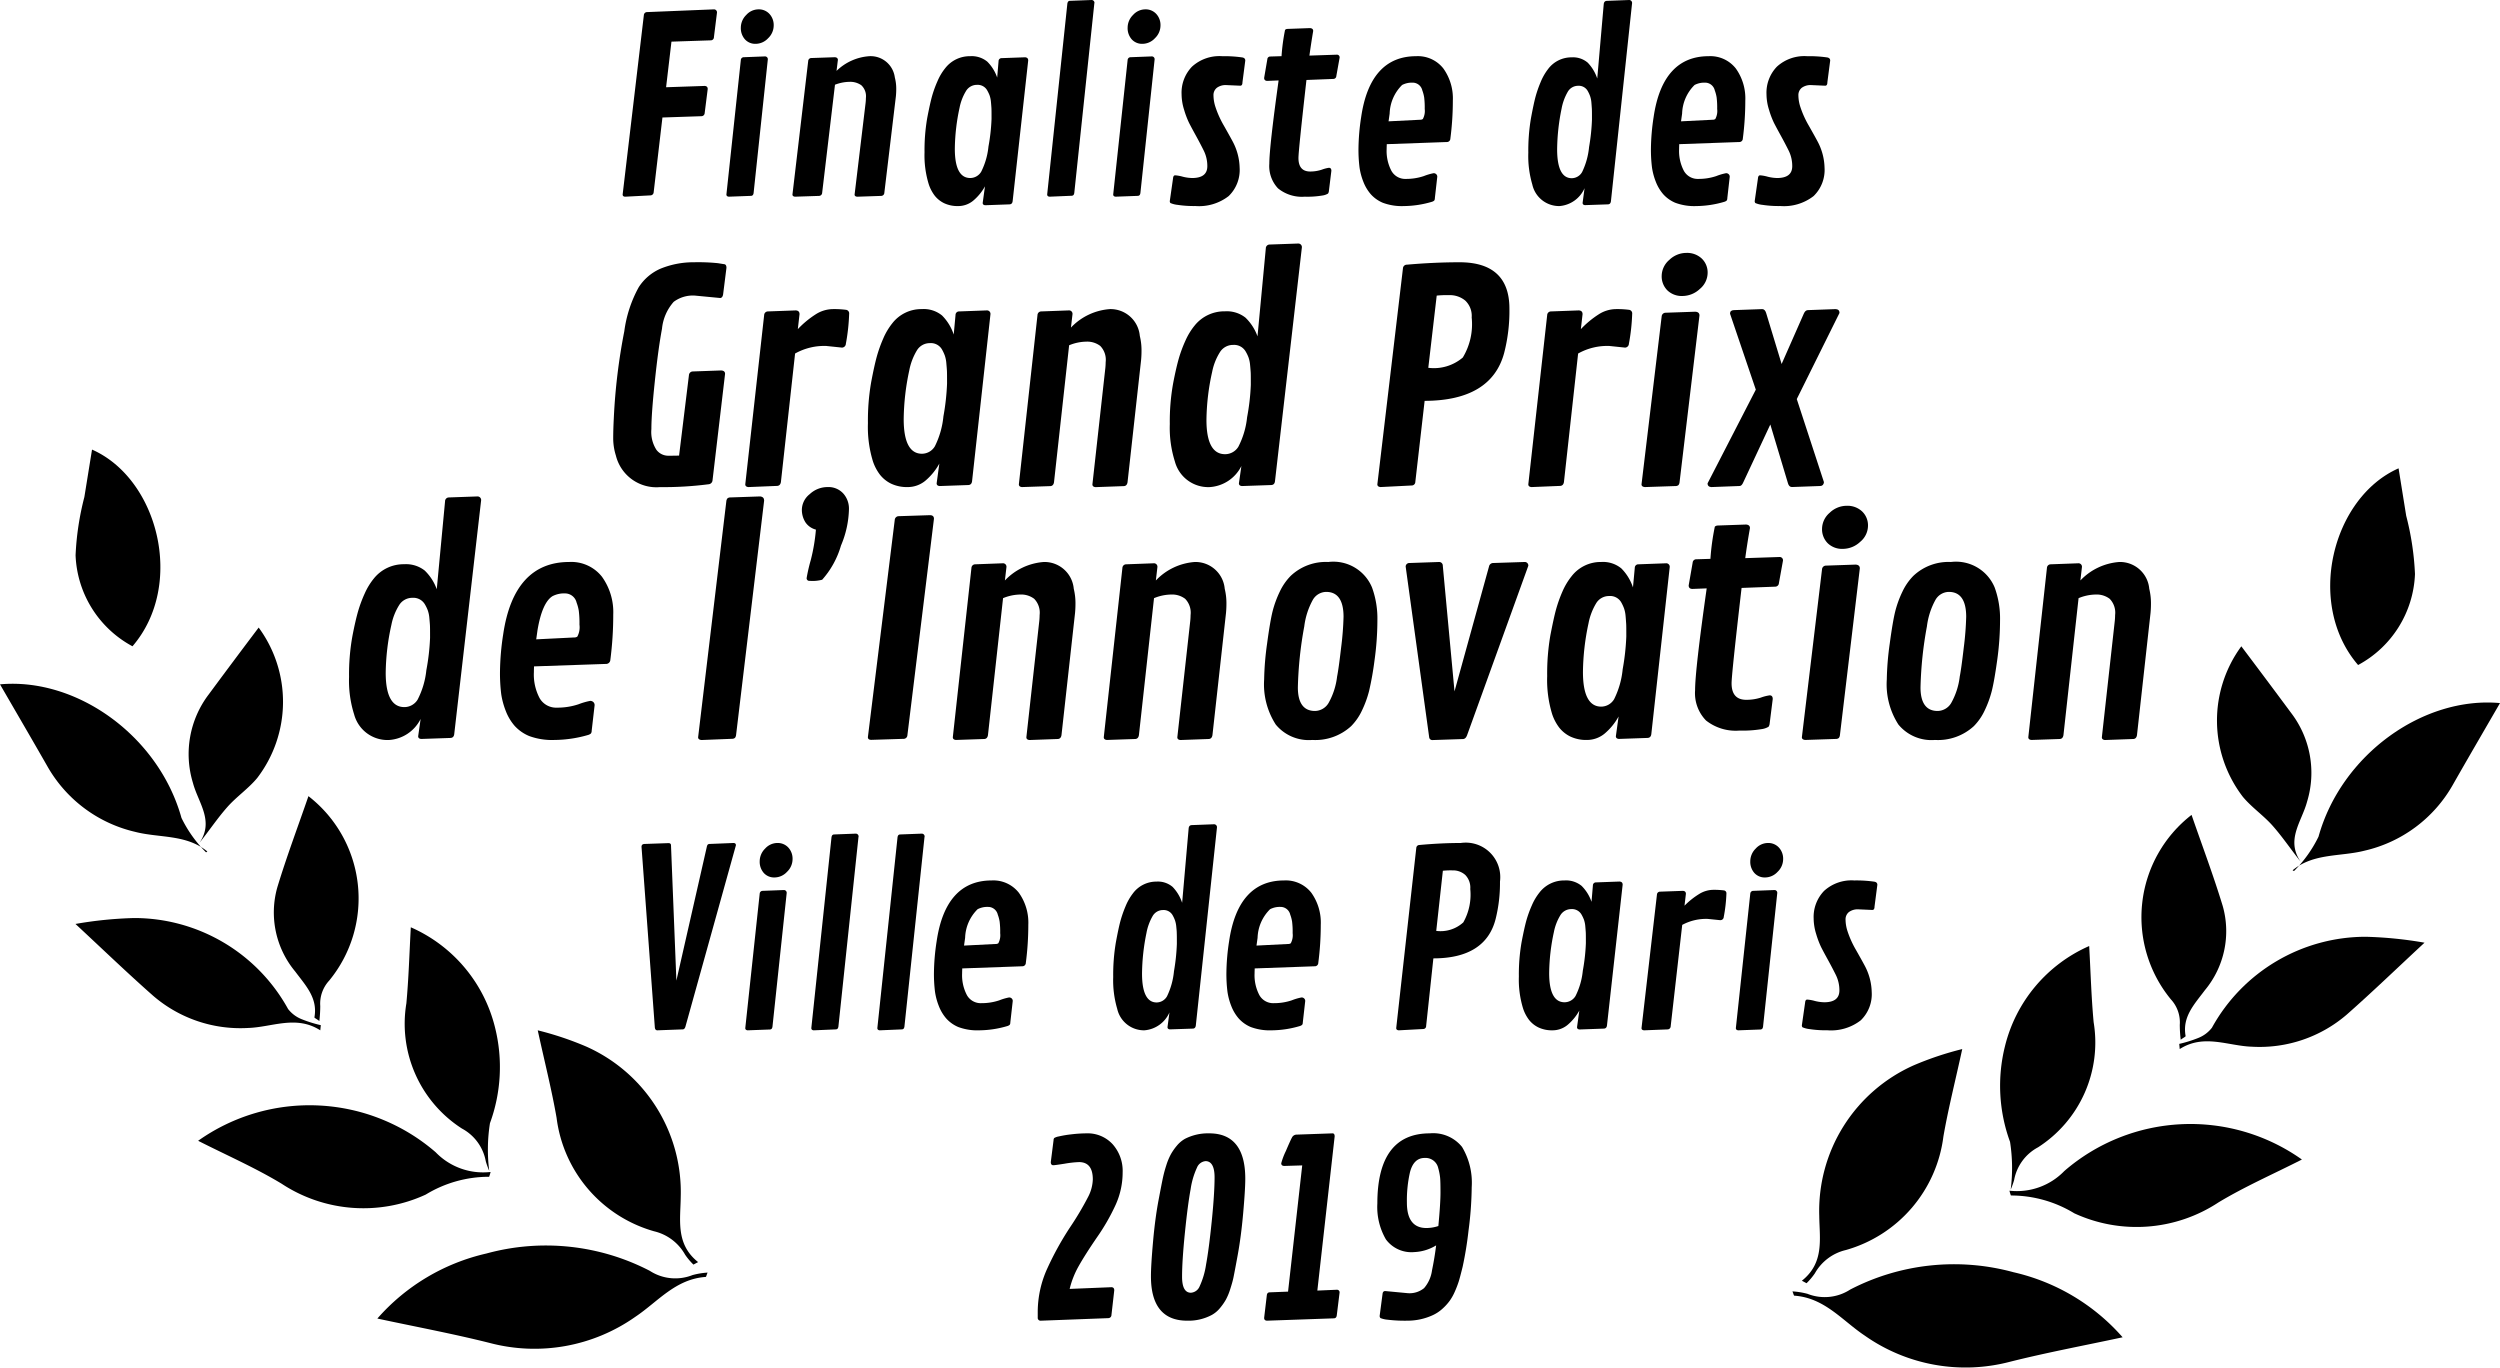 <svg id="Group_139" data-name="Group 139" xmlns="http://www.w3.org/2000/svg" width="117" height="64" viewBox="0 0 117 64">
  <path id="Fill_1" data-name="Fill 1" d="M15.453,1.259c-.051.125-.064.2-.083.2-1.426.1-2.243,1.165-3.3,1.869A8.19,8.19,0,0,1,5.274,4.553C3.533,4.115,1.763,3.786,0,3.407A9.64,9.64,0,0,1,5.1.364a10.557,10.557,0,0,1,7.649.809,2.19,2.19,0,0,0,2,.2,3.5,3.5,0,0,1,.706-.117" transform="translate(17.66 58.301)"/>
  <path id="Fill_3" data-name="Fill 3" d="M0,1.663A9.015,9.015,0,0,1,11.118,2.2a3.085,3.085,0,0,0,2.569.922,1.729,1.729,0,0,1-.068.225,5.694,5.694,0,0,0-2.966.833A6.96,6.96,0,0,1,3.905,3.67C2.655,2.916,1.309,2.328,0,1.663" transform="translate(9.272 51.726)"/>
  <path id="Fill_5" data-name="Fill 5" d="M0,0A14.817,14.817,0,0,1,2.272.761,7.455,7.455,0,0,1,6.692,7.8c-.012,1.085-.247,2.2.813,3.047l-.218.117a3.011,3.011,0,0,1-.391-.465A2.254,2.254,0,0,0,5.449,9.406,6.344,6.344,0,0,1,.882,4.094C.654,2.783.325,1.49,0,0" transform="translate(25.166 48.219)"/>
  <path id="Fill_7" data-name="Fill 7" d="M11.457,5.26c-1.134-.724-2.252-.145-3.381-.11A6.249,6.249,0,0,1,3.632,3.64C2.442,2.591,1.3,1.49,0,.282A18.526,18.526,0,0,1,2.75.005a8.225,8.225,0,0,1,7.2,4.257,1.509,1.509,0,0,0,.661.487,5.919,5.919,0,0,0,.871.27Z" transform="translate(3.532 42.959)"/>
  <path id="Fill_9" data-name="Fill 9" d="M0,.027C3.59-.3,7.421,2.434,8.493,6.278A5.953,5.953,0,0,0,9.643,7.89c.1-.067.065-.037.06-.041-.983-.809-2.239-.627-3.366-.915a6.383,6.383,0,0,1-4.12-3.072C1.489,2.587.747,1.319,0,.027" transform="translate(0 32)"/>
  <path id="Fill_11" data-name="Fill 11" d="M3.911,11.4a3.582,3.582,0,0,1-.162-.453A2.18,2.18,0,0,0,2.633,9.419a5.828,5.828,0,0,1-2.6-5.857C.141,2.4.174,1.222.241,0A6.924,6.924,0,0,1,4.185,4.7a7.635,7.635,0,0,1-.24,4.469A7.915,7.915,0,0,0,3.911,11.4" transform="translate(18.985 43.397)"/>
  <path id="Fill_13" data-name="Fill 13" d="M2.668,9.205A5.057,5.057,0,0,1,.005,4.947,13.113,13.113,0,0,1,.416,2.221C.537,1.477.656.734.775,0c3.1,1.366,4.365,6.334,1.893,9.205" transform="translate(3.532 21.041)"/>
  <path id="Fill_15" data-name="Fill 15" d="M1.631,0A6.056,6.056,0,0,1,2.6,8.634a1.586,1.586,0,0,0-.416,1.189,5.968,5.968,0,0,1-.043.7c-.131-.1-.235-.144-.23-.173.164-.9-.406-1.482-.9-2.144A4.319,4.319,0,0,1,.176,4.262C.61,2.83,1.14,1.426,1.631,0" transform="translate(12.804 37.26)"/>
  <path id="Fill_17" data-name="Fill 17" d="M3.276,0a5.868,5.868,0,0,1-.07,7.042c-.408.492-.965.871-1.391,1.351C1.357,8.91.972,9.485.5,10.082c.71-1.03-.054-1.88-.3-2.811a4.616,4.616,0,0,1,.744-4.15Q2.1,1.557,3.276,0" transform="translate(8.83 29.37)"/>
  <path id="Fill_19" data-name="Fill 19" d="M0,1.259c.051.125.064.2.083.2,1.426.1,2.243,1.165,3.3,1.869a8.19,8.19,0,0,0,6.795,1.225c1.741-.437,3.511-.767,5.274-1.146a9.64,9.64,0,0,0-5.1-3.043,10.557,10.557,0,0,0-7.649.809,2.19,2.19,0,0,1-2,.2A3.5,3.5,0,0,0,0,1.259" transform="translate(83.887 59.178)"/>
  <path id="Fill_21" data-name="Fill 21" d="M13.687,1.663A9.015,9.015,0,0,0,2.569,2.2,3.085,3.085,0,0,1,0,3.121a1.73,1.73,0,0,0,.068.225,5.694,5.694,0,0,1,2.966.833A6.96,6.96,0,0,0,9.782,3.67c1.25-.754,2.6-1.341,3.905-2.007" transform="translate(94.042 52.603)"/>
  <path id="Fill_23" data-name="Fill 23" d="M7.506,0A14.817,14.817,0,0,0,5.234.761,7.455,7.455,0,0,0,.813,7.8C.826,8.88,1.06,10,0,10.842l.218.117a3.011,3.011,0,0,0,.391-.465A2.254,2.254,0,0,1,2.056,9.406,6.344,6.344,0,0,0,6.623,4.094c.228-1.31.558-2.6.882-4.094" transform="translate(84.328 49.096)"/>
  <path id="Fill_25" data-name="Fill 25" d="M.022,5.26c1.134-.724,2.252-.145,3.381-.11A6.249,6.249,0,0,0,7.847,3.64c1.19-1.049,2.33-2.15,3.632-3.358A18.526,18.526,0,0,0,8.729.005a8.225,8.225,0,0,0-7.2,4.257,1.509,1.509,0,0,1-.661.487A5.919,5.919,0,0,1,0,5.018Z" transform="translate(101.989 43.836)"/>
  <path id="Fill_27" data-name="Fill 27" d="M9.713.027C6.123-.3,2.292,2.434,1.22,6.278A5.953,5.953,0,0,1,.07,7.89C-.03,7.824,0,7.854.01,7.849c.983-.809,2.239-.627,3.366-.915A6.383,6.383,0,0,0,7.5,3.862C8.225,2.587,8.966,1.319,9.713.027" transform="translate(107.287 32.877)"/>
  <path id="Fill_29" data-name="Fill 29" d="M.5,11.4a3.582,3.582,0,0,0,.162-.453A2.18,2.18,0,0,1,1.782,9.419a5.828,5.828,0,0,0,2.6-5.857C4.274,2.4,4.242,1.222,4.174,0A6.924,6.924,0,0,0,.23,4.7,7.635,7.635,0,0,0,.47,9.165,7.915,7.915,0,0,1,.5,11.4" transform="translate(93.6 44.274)"/>
  <path id="Fill_31" data-name="Fill 31" d="M1.306,9.205A5.057,5.057,0,0,0,3.968,4.947a13.113,13.113,0,0,0-.411-2.727C3.437,1.477,3.318.734,3.2,0,.1,1.366-1.166,6.334,1.306,9.205" transform="translate(109.053 21.918)"/>
  <path id="Fill_33" data-name="Fill 33" d="M2.342,0a6.057,6.057,0,0,0-.967,8.634,1.586,1.586,0,0,1,.416,1.189,5.968,5.968,0,0,0,.043.7c.131-.1.235-.144.23-.173-.164-.9.406-1.482.9-2.144A4.319,4.319,0,0,0,3.8,4.262C3.364,2.83,2.834,1.426,2.342,0" transform="translate(100.223 38.137)"/>
  <path id="Fill_35" data-name="Fill 35" d="M1.139,0a5.868,5.868,0,0,0,.07,7.042c.408.492.965.871,1.391,1.351.458.517.843,1.091,1.316,1.689-.71-1.03.054-1.88.3-2.811a4.616,4.616,0,0,0-.744-4.15Q2.313,1.557,1.139,0" transform="translate(103.755 30.247)"/>
  <path id="Fill_37" data-name="Fill 37" d="M.623,8.627,0,.179Q0,.05.145.045L1.262.006q.118,0,.118.107l.252,6.327L3.056.179a.24.24,0,0,1,.04-.1A.128.128,0,0,1,3.185.045L4.3,0q.118,0,.118.107L2.057,8.588q-.038.135-.129.135L.741,8.767c-.072,0-.111-.05-.118-.14" transform="translate(30.023 39.452)"/>
  <path id="Fill_39" data-name="Fill 39" d="M.113,8.767h0C.038,8.76,0,8.725,0,8.664L.675,2.371A.138.138,0,0,1,.8,2.24l1-.038a.129.129,0,0,1,.138.141l-.664,6.24a.23.23,0,0,1-.036.108.133.133,0,0,1-.1.038ZM1.37,1.613A.647.647,0,0,1,.864,1.4.786.786,0,0,1,.675.858.835.835,0,0,1,.928.263.775.775,0,0,1,1.5,0a.671.671,0,0,1,.513.212.767.767,0,0,1,.2.544.826.826,0,0,1-.261.595A.8.8,0,0,1,1.37,1.613Z" transform="translate(34.879 39.452)"/>
  <path id="Fill_41" data-name="Fill 41" d="M2.208.147,1.269,9.015a.231.231,0,0,1-.036.109.131.131,0,0,1-.1.038L.112,9.205Q0,9.195,0,9.1L.943.185A.228.228,0,0,1,.979.076a.13.13,0,0,1,.1-.038l1-.038a.133.133,0,0,1,.133.147" transform="translate(37.97 39.014)"/>
  <path id="Fill_43" data-name="Fill 43" d="M2.208.147,1.269,9.015a.229.229,0,0,1-.036.109.131.131,0,0,1-.1.038L.112,9.205Q0,9.195,0,9.1L.943.185A.229.229,0,0,1,.979.076a.13.13,0,0,1,.1-.038l1-.038a.133.133,0,0,1,.133.147" transform="translate(41.06 39.014)"/>
  <path id="Fill_45" data-name="Fill 45" d="M2.126,7.014a2.539,2.539,0,0,1-.986-.154,1.582,1.582,0,0,1-.564-.4A1.969,1.969,0,0,1,.23,5.881a2.981,2.981,0,0,1-.181-.673A6.735,6.735,0,0,1,0,4.291,10.239,10.239,0,0,1,.125,2.853C.4.96,1.265,0,2.7,0A1.515,1.515,0,0,1,3.973.576a2.4,2.4,0,0,1,.443,1.5A13.818,13.818,0,0,1,4.3,3.857a.163.163,0,0,1-.176.16l-2.8.1c0,.051-.006.123-.006.228a2,2,0,0,0,.224,1.021.739.739,0,0,0,.678.377,2.584,2.584,0,0,0,.842-.134,2.552,2.552,0,0,1,.456-.134.174.174,0,0,1,.119.046.157.157,0,0,1,.05.125l-.113,1a.183.183,0,0,1-.031.112.306.306,0,0,1-.1.054A4.737,4.737,0,0,1,2.126,7.014Zm.416-5.775a.976.976,0,0,0-.5.108,1.961,1.961,0,0,0-.583,1.336l-.051.365,1.48-.075a.2.2,0,0,0,.124-.033A.789.789,0,0,0,3.1,2.469a3.865,3.865,0,0,0-.026-.543A1.693,1.693,0,0,0,2.987,1.6.465.465,0,0,0,2.542,1.238Z" transform="translate(43.709 41.205)"/>
  <path id="Fill_47" data-name="Fill 47" d="M1.455,9.644A1.286,1.286,0,0,1,.187,8.635,4.727,4.727,0,0,1,0,7.15a9.106,9.106,0,0,1,.121-1.6c.08-.438.151-.774.211-1a5.518,5.518,0,0,1,.244-.706A2.6,2.6,0,0,1,.92,3.239a1.361,1.361,0,0,1,1.107-.555,1.059,1.059,0,0,1,.754.249,1.953,1.953,0,0,1,.445.742L3.531.193c.01-.1.058-.149.144-.153L4.723,0a.137.137,0,0,1,.133.153L3.867,9.412c-.011.1-.058.149-.14.152L2.653,9.6c-.075-.007-.112-.043-.112-.107l.091-.686A1.4,1.4,0,0,1,1.455,9.644Zm.877-5.629a.559.559,0,0,0-.492.292,2.456,2.456,0,0,0-.283.779,9.84,9.84,0,0,0-.208,1.9c0,.9.23,1.354.684,1.354a.563.563,0,0,0,.487-.292,3.436,3.436,0,0,0,.324-1.169A9.4,9.4,0,0,0,2.979,5.6c0-.267,0-.439-.005-.509,0-.086-.011-.183-.021-.286a1.265,1.265,0,0,0-.059-.3,1.49,1.49,0,0,0-.113-.246A.479.479,0,0,0,2.332,4.015Z" transform="translate(52.098 38.575)"/>
  <path id="Fill_49" data-name="Fill 49" d="M2.126,7.014a2.539,2.539,0,0,1-.986-.154,1.582,1.582,0,0,1-.564-.4A1.969,1.969,0,0,1,.23,5.881a2.981,2.981,0,0,1-.181-.673A6.735,6.735,0,0,1,0,4.291,10.239,10.239,0,0,1,.125,2.853C.4.96,1.265,0,2.7,0A1.518,1.518,0,0,1,3.974.576a2.4,2.4,0,0,1,.442,1.5A13.818,13.818,0,0,1,4.3,3.857a.163.163,0,0,1-.176.16l-2.8.1c0,.051-.006.123-.006.228a2,2,0,0,0,.224,1.021.739.739,0,0,0,.678.377,2.584,2.584,0,0,0,.842-.134,2.552,2.552,0,0,1,.456-.134.174.174,0,0,1,.119.046.158.158,0,0,1,.051.125l-.113,1a.183.183,0,0,1-.032.112.306.306,0,0,1-.1.054A4.737,4.737,0,0,1,2.126,7.014Zm.417-5.775a.971.971,0,0,0-.5.108,1.957,1.957,0,0,0-.584,1.336l-.051.365,1.48-.075a.2.2,0,0,0,.124-.033A.789.789,0,0,0,3.1,2.469a3.865,3.865,0,0,0-.026-.543A1.693,1.693,0,0,0,2.987,1.6.465.465,0,0,0,2.543,1.238Z" transform="translate(57.396 41.205)"/>
  <path id="Fill_51" data-name="Fill 51" d="M.12,8.767h0C.039,8.76,0,8.725,0,8.662L.94.223A.146.146,0,0,1,1.081.094C1.755.032,2.408,0,3.02,0A1.615,1.615,0,0,1,4.856,1.807a6.92,6.92,0,0,1-.2,1.734C4.351,4.774,3.368,5.4,1.739,5.4L1.4,8.566a.136.136,0,0,1-.136.14ZM2.635,1.282a3.518,3.518,0,0,0-.452.017l-.31,2.816H1.88a1.58,1.58,0,0,0,1.26-.4,2.642,2.642,0,0,0,.326-1.561.85.85,0,0,0-.234-.658A.858.858,0,0,0,2.635,1.282Z" transform="translate(65.343 39.452)"/>
  <path id="Fill_53" data-name="Fill 53" d="M1.572,7.014A1.467,1.467,0,0,1,.919,6.88a1.258,1.258,0,0,1-.443-.354A1.822,1.822,0,0,1,.2,6,4.58,4.58,0,0,1,0,4.5,8.777,8.777,0,0,1,.127,2.887c.086-.449.159-.778.222-1.007a5.309,5.309,0,0,1,.257-.71A2.611,2.611,0,0,1,.969.559,1.455,1.455,0,0,1,2.136,0a1.149,1.149,0,0,1,.8.254A1.93,1.93,0,0,1,3.4,1L3.465.229a.139.139,0,0,1,.14-.138L4.711.051c.1.008.146.057.146.148L4.124,6.78c-.011.1-.06.15-.146.154l-1.138.041c-.079-.008-.118-.044-.118-.109l.107-.776a2.383,2.383,0,0,1-.567.685A1.1,1.1,0,0,1,1.572,7.014Zm.885-5.673a.594.594,0,0,0-.519.294,2.388,2.388,0,0,0-.3.784,9.459,9.459,0,0,0-.22,1.918c0,.905.243,1.364.721,1.364a.6.6,0,0,0,.513-.294,3.359,3.359,0,0,0,.34-1.178,9.025,9.025,0,0,0,.144-1.29c0-.269,0-.442-.005-.514s-.012-.167-.023-.288a1.261,1.261,0,0,0-.062-.3,1.643,1.643,0,0,0-.119-.248A.509.509,0,0,0,2.457,1.341Z" transform="translate(71.083 41.205)"/>
  <path id="Fill_55" data-name="Fill 55" d="M3.689,1.421,3.1,1.361a2.35,2.35,0,0,0-1.195.28L1.365,6.387a.149.149,0,0,1-.137.145L.121,6.575Q0,6.565,0,6.473L.723.215A.143.143,0,0,1,.86.086L1.929.048q.148.005.148.14L2.012.743A3.584,3.584,0,0,1,2.691.2,1.278,1.278,0,0,1,3.351,0a3.608,3.608,0,0,1,.507.027.134.134,0,0,1,.115.151,7.116,7.116,0,0,1-.126,1.1.151.151,0,0,1-.159.14" transform="translate(76.823 41.644)"/>
  <path id="Fill_57" data-name="Fill 57" d="M.113,8.767h0C.038,8.76,0,8.725,0,8.664L.675,2.371A.139.139,0,0,1,.8,2.24l1-.038a.129.129,0,0,1,.138.141l-.664,6.24a.23.23,0,0,1-.036.108.133.133,0,0,1-.1.038ZM1.37,1.613A.647.647,0,0,1,.864,1.4.786.786,0,0,1,.675.858.835.835,0,0,1,.928.263.775.775,0,0,1,1.5,0a.671.671,0,0,1,.513.212.767.767,0,0,1,.2.544.826.826,0,0,1-.261.595A.8.8,0,0,1,1.37,1.613Z" transform="translate(81.238 39.452)"/>
  <path id="Fill_59" data-name="Fill 59" d="M3.3,1.381l-.657-.029a.693.693,0,0,0-.439.125.434.434,0,0,0-.16.362,1.8,1.8,0,0,0,.087.522,4.547,4.547,0,0,0,.4.89q.288.508.4.719a2.742,2.742,0,0,1,.337,1.25,1.7,1.7,0,0,1-.514,1.327,2.263,2.263,0,0,1-1.56.465,4.963,4.963,0,0,1-.825-.054,1.145,1.145,0,0,1-.34-.086A.135.135,0,0,1,0,6.774L.151,5.718c.008-.1.042-.143.1-.143A1.794,1.794,0,0,1,.6,5.638a1.911,1.911,0,0,0,.447.063q.708,0,.709-.554a1.624,1.624,0,0,0-.172-.736q-.171-.343-.372-.708T.9,3.119a4.08,4.08,0,0,1-.23-.608,2.5,2.5,0,0,1-.119-.73A1.755,1.755,0,0,1,1.037.491,1.9,1.9,0,0,1,2.452,0a5.925,5.925,0,0,1,.935.057q.145.023.145.148L3.4,1.221c0,.106-.035.16-.1.16" transform="translate(84.328 41.205)"/>
  <path id="Fill_61" data-name="Fill 61" d="M2.578,2.159q0-.815-.649-.814a4.943,4.943,0,0,0-.665.074Q.8,1.492.731,1.492q-.12,0-.12-.148L.741.317a.156.156,0,0,1,.033-.1A.647.647,0,0,1,.981.145a5.062,5.062,0,0,1,.6-.1A6.134,6.134,0,0,1,2.273,0,1.585,1.585,0,0,1,3.51.514,1.877,1.877,0,0,1,3.974,1.82a3.68,3.68,0,0,1-.327,1.522,9.706,9.706,0,0,1-.875,1.525q-.548.8-.85,1.336A4.141,4.141,0,0,0,1.494,7.28L3.45,7.2q.131.005.131.148L3.45,8.5a.149.149,0,0,1-.147.148l-3.167.12A.132.132,0,0,1,0,8.62V8.335A4.915,4.915,0,0,1,.452,6.313,14.228,14.228,0,0,1,1.51,4.4a14.366,14.366,0,0,0,.858-1.446,1.9,1.9,0,0,0,.21-.8" transform="translate(48.566 53.041)"/>
  <path id="Fill_63" data-name="Fill 63" d="M1.695,8.767C.57,8.767,0,8.068,0,6.691c0-.35.033-.886.1-1.639s.156-1.4.258-1.937.172-.9.21-1.071.088-.357.153-.557A2.875,2.875,0,0,1,.93.984a2.585,2.585,0,0,1,.277-.4,1.385,1.385,0,0,1,.38-.325A2.355,2.355,0,0,1,2.731,0C3.849,0,4.415.713,4.415,2.12c0,.351-.035.9-.1,1.633s-.15,1.369-.249,1.913c-.094.519-.165.886-.2,1.06s-.09.36-.153.557a2.788,2.788,0,0,1-.206.5,2.635,2.635,0,0,1-.281.4,1.323,1.323,0,0,1-.38.317A2.311,2.311,0,0,1,1.695,8.767ZM2.556,1.3a.48.48,0,0,0-.4.3,3.658,3.658,0,0,0-.3,1.021c-.088.478-.176,1.141-.266,2.029-.088.864-.133,1.557-.133,2.058s.139.751.414.751a.476.476,0,0,0,.408-.3,3.694,3.694,0,0,0,.3-1.014c.089-.48.178-1.161.266-2.026s.133-1.569.133-2.066S2.831,1.3,2.556,1.3Z" transform="translate(53.864 53.041)"/>
  <path id="Fill_65" data-name="Fill 65" d="M1.494.06,3.2,0q.1,0,.1.143l-.81,7.215L3.4,7.319a.121.121,0,0,1,.13.137L3.4,8.509c-.011.1-.056.145-.136.148l-3.13.11Q0,8.762,0,8.635L.125,7.577q.016-.137.141-.137l.853-.033L1.782,1.5.94,1.525Q.8,1.52.8,1.4A3.174,3.174,0,0,1,1.016.828Q1.228.329,1.3.2a.243.243,0,0,1,.2-.14" transform="translate(59.162 53.041)"/>
  <path id="Fill_67" data-name="Fill 67" d="M1.4,8.767a6.61,6.61,0,0,1-.925-.046,1.158,1.158,0,0,1-.328-.076.135.135,0,0,1-.038-.111L.245,7.5c.012-.079.053-.12.123-.12l1.057.1a1.076,1.076,0,0,0,.762-.237,1.592,1.592,0,0,0,.371-.831c.081-.391.146-.784.193-1.169a2.141,2.141,0,0,1-1.028.314A1.484,1.484,0,0,1,.4,4.962,3.022,3.022,0,0,1,0,3.279C0,1.1.825,0,2.453,0a1.732,1.732,0,0,1,1.51.635,3.255,3.255,0,0,1,.453,1.884,16.492,16.492,0,0,1-.149,2.03,16.74,16.74,0,0,1-.274,1.688c-.086.349-.148.582-.19.712a4.685,4.685,0,0,1-.175.453,2.346,2.346,0,0,1-.243.435,2.408,2.408,0,0,1-.336.369,1.778,1.778,0,0,1-.449.3A2.825,2.825,0,0,1,1.4,8.767Zm.813-7.616c-.345,0-.577.23-.69.684a6,6,0,0,0-.14,1.411c0,.785.306,1.184.911,1.184a1.771,1.771,0,0,0,.561-.093c.065-.69.1-1.22.1-1.574s-.006-.586-.02-.711a2.729,2.729,0,0,0-.085-.424A.608.608,0,0,0,2.214,1.151Z" transform="translate(64.46 53.041)"/>
  <path id="Fill_69" data-name="Fill 69" d="M3.69,5l-1.828.061L1.451,8.567a.153.153,0,0,1-.149.139L.126,8.767Q0,8.767,0,8.662L.994.256A.149.149,0,0,1,1.142.128L4.272,0a.14.14,0,0,1,.143.15L4.272,1.3a.147.147,0,0,1-.149.15l-1.839.061L2.033,3.645l1.8-.061q.148.006.148.144L3.838,4.861A.152.152,0,0,1,3.69,5" transform="translate(29.14 0.438)"/>
  <path id="Fill_71" data-name="Fill 71" d="M.113,8.767h0C.038,8.76,0,8.725,0,8.664L.675,2.371A.138.138,0,0,1,.8,2.24l1-.038a.13.13,0,0,1,.138.141l-.664,6.24a.23.23,0,0,1-.036.108.133.133,0,0,1-.1.038ZM1.37,1.613A.647.647,0,0,1,.864,1.4.786.786,0,0,1,.675.858.835.835,0,0,1,.928.263.775.775,0,0,1,1.5,0a.671.671,0,0,1,.513.212.767.767,0,0,1,.2.544.826.826,0,0,1-.261.595A.8.8,0,0,1,1.37,1.613Z" transform="translate(33.996 0.438)"/>
  <path id="Fill_73" data-name="Fill 73" d="M2.124.188l-.061.5A2.434,2.434,0,0,1,3.6,0,1.14,1.14,0,0,1,4.79.99a2.106,2.106,0,0,1,.067.508,3.5,3.5,0,0,1-.017.385L4.3,6.393a.15.15,0,0,1-.14.145l-1.129.038q-.123-.011-.123-.1L3.42,2.212a2.133,2.133,0,0,0,.017-.253.705.705,0,0,0-.215-.6A.894.894,0,0,0,2.677,1.2a1.952,1.952,0,0,0-.687.135l-.6,5.058a.15.15,0,0,1-.14.145L.123,6.575Q0,6.565,0,6.473L.738.215A.144.144,0,0,1,.877.086l1.1-.038q.151.006.151.14" transform="translate(37.087 2.63)"/>
  <path id="Fill_75" data-name="Fill 75" d="M1.572,7.014A1.475,1.475,0,0,1,.918,6.88a1.262,1.262,0,0,1-.442-.354A1.822,1.822,0,0,1,.2,6,4.58,4.58,0,0,1,0,4.5,8.777,8.777,0,0,1,.127,2.887c.086-.449.159-.778.222-1.007a5.254,5.254,0,0,1,.257-.71A2.559,2.559,0,0,1,.969.56,1.454,1.454,0,0,1,2.136,0a1.149,1.149,0,0,1,.8.254A1.93,1.93,0,0,1,3.4,1L3.465.229a.139.139,0,0,1,.14-.138l1.1-.04c.1.008.147.057.147.148L4.124,6.78c-.011.1-.06.15-.146.154l-1.138.041c-.079-.008-.118-.044-.118-.109l.107-.776a2.383,2.383,0,0,1-.567.685A1.1,1.1,0,0,1,1.572,7.014Zm.885-5.673a.594.594,0,0,0-.519.294,2.388,2.388,0,0,0-.3.784,9.459,9.459,0,0,0-.22,1.918c0,.905.243,1.364.721,1.364a.6.6,0,0,0,.513-.294,3.35,3.35,0,0,0,.34-1.178,9.025,9.025,0,0,0,.144-1.29c0-.269,0-.442-.005-.514s-.013-.182-.023-.288a1.28,1.28,0,0,0-.062-.3,1.675,1.675,0,0,0-.119-.248A.509.509,0,0,0,2.457,1.341Z" transform="translate(43.268 2.63)"/>
  <path id="Fill_77" data-name="Fill 77" d="M2.208.147,1.27,9.015a.232.232,0,0,1-.036.109.131.131,0,0,1-.1.038L.112,9.205Q0,9.195,0,9.1L.943.185A.228.228,0,0,1,.979.076a.13.13,0,0,1,.1-.038l1-.038a.133.133,0,0,1,.133.147" transform="translate(49.008)"/>
  <path id="Fill_79" data-name="Fill 79" d="M.113,8.767h0C.038,8.76,0,8.725,0,8.664L.675,2.371A.138.138,0,0,1,.8,2.24l1-.038a.13.13,0,0,1,.138.141l-.664,6.24a.23.23,0,0,1-.036.108.133.133,0,0,1-.1.038ZM1.37,1.613A.647.647,0,0,1,.864,1.4.786.786,0,0,1,.675.858.835.835,0,0,1,.928.263.775.775,0,0,1,1.5,0a.671.671,0,0,1,.513.212.767.767,0,0,1,.2.544.826.826,0,0,1-.261.595A.8.8,0,0,1,1.37,1.613Z" transform="translate(52.098 0.438)"/>
  <path id="Fill_81" data-name="Fill 81" d="M3.3,1.381l-.657-.029a.694.694,0,0,0-.439.125.434.434,0,0,0-.16.362,1.805,1.805,0,0,0,.087.522,4.568,4.568,0,0,0,.4.89q.287.508.4.719a2.742,2.742,0,0,1,.337,1.25,1.7,1.7,0,0,1-.514,1.327,2.263,2.263,0,0,1-1.56.465,4.963,4.963,0,0,1-.825-.054,1.143,1.143,0,0,1-.34-.086A.134.134,0,0,1,0,6.774L.151,5.718q.012-.143.1-.143A1.8,1.8,0,0,1,.6,5.638a1.909,1.909,0,0,0,.447.063q.709,0,.709-.554a1.624,1.624,0,0,0-.171-.736q-.171-.343-.372-.708T.9,3.119a4.046,4.046,0,0,1-.23-.608,2.494,2.494,0,0,1-.119-.73A1.755,1.755,0,0,1,1.037.491,1.9,1.9,0,0,1,2.452,0a5.927,5.927,0,0,1,.935.057q.145.023.145.148L3.4,1.221c0,.106-.035.16-.1.16" transform="translate(54.747 2.63)"/>
  <path id="Fill_83" data-name="Fill 83" d="M.814,1.314A9.216,9.216,0,0,1,.979.084.17.17,0,0,1,1.095.038L2.146,0q.149.011.149.135-.1.6-.176,1.152L3.4,1.244a.124.124,0,0,1,.132.14l-.154.86a.14.14,0,0,1-.138.135l-1.26.049q-.374,3.31-.374,3.651,0,.633.55.633A1.74,1.74,0,0,0,2.7,6.625a1.59,1.59,0,0,1,.33-.087q.116,0,.116.141l-.116.946a.244.244,0,0,1-.041.119.69.69,0,0,1-.27.092A4.222,4.222,0,0,1,1.9,7.89,1.766,1.766,0,0,1,.649,7.5,1.519,1.519,0,0,1,.242,6.349q0-.768.435-3.9l-.539.022Q0,2.461,0,2.331L.149,1.46a.135.135,0,0,1,.143-.13Z" transform="translate(59.162 1.315)"/>
  <path id="Fill_85" data-name="Fill 85" d="M2.126,7.014a2.539,2.539,0,0,1-.986-.154,1.582,1.582,0,0,1-.564-.4A1.969,1.969,0,0,1,.23,5.881a2.981,2.981,0,0,1-.181-.673A6.735,6.735,0,0,1,0,4.291,10.26,10.26,0,0,1,.125,2.853C.4.96,1.265,0,2.7,0A1.515,1.515,0,0,1,3.973.576a2.4,2.4,0,0,1,.443,1.5A13.818,13.818,0,0,1,4.3,3.857a.163.163,0,0,1-.176.16l-2.8.1c0,.051-.006.123-.006.228a2,2,0,0,0,.224,1.021.739.739,0,0,0,.678.377,2.584,2.584,0,0,0,.842-.134,2.552,2.552,0,0,1,.456-.134.174.174,0,0,1,.119.046.157.157,0,0,1,.05.125l-.113,1a.183.183,0,0,1-.031.112.306.306,0,0,1-.1.054A4.737,4.737,0,0,1,2.126,7.014Zm.416-5.775a.976.976,0,0,0-.5.108,1.961,1.961,0,0,0-.583,1.336l-.051.365,1.48-.074a.208.208,0,0,0,.124-.034A.789.789,0,0,0,3.1,2.469a3.865,3.865,0,0,0-.026-.543A1.693,1.693,0,0,0,2.987,1.6.465.465,0,0,0,2.542,1.238Z" transform="translate(63.577 2.63)"/>
  <path id="Fill_87" data-name="Fill 87" d="M1.455,9.644A1.284,1.284,0,0,1,.187,8.635,4.727,4.727,0,0,1,0,7.15a9.106,9.106,0,0,1,.121-1.6c.08-.435.151-.771.211-1a5.518,5.518,0,0,1,.244-.706A2.6,2.6,0,0,1,.92,3.239a1.361,1.361,0,0,1,1.107-.555,1.059,1.059,0,0,1,.754.249,1.953,1.953,0,0,1,.445.742L3.53.193c.011-.1.06-.149.145-.153L4.723,0a.137.137,0,0,1,.133.153L3.867,9.412c-.011.1-.058.149-.14.152L2.653,9.6c-.075-.007-.112-.043-.112-.107l.091-.686A1.4,1.4,0,0,1,1.455,9.644Zm.877-5.629a.559.559,0,0,0-.492.292,2.456,2.456,0,0,0-.283.779,9.84,9.84,0,0,0-.208,1.9c0,.9.23,1.354.684,1.354a.563.563,0,0,0,.487-.292,3.436,3.436,0,0,0,.324-1.169A9.4,9.4,0,0,0,2.979,5.6c0-.267,0-.439-.005-.509s-.01-.154-.021-.286a1.265,1.265,0,0,0-.059-.3,1.57,1.57,0,0,0-.113-.246A.479.479,0,0,0,2.332,4.015Z" transform="translate(71.525)"/>
  <path id="Fill_89" data-name="Fill 89" d="M2.126,7.014a2.539,2.539,0,0,1-.986-.154,1.582,1.582,0,0,1-.564-.4A1.969,1.969,0,0,1,.23,5.881a2.981,2.981,0,0,1-.181-.673A6.735,6.735,0,0,1,0,4.291,10.26,10.26,0,0,1,.125,2.853C.4.96,1.265,0,2.7,0A1.515,1.515,0,0,1,3.973.576a2.4,2.4,0,0,1,.443,1.5A13.818,13.818,0,0,1,4.3,3.857a.163.163,0,0,1-.176.16l-2.8.1c0,.051-.006.123-.006.228a2,2,0,0,0,.224,1.021.739.739,0,0,0,.678.377,2.584,2.584,0,0,0,.842-.134,2.552,2.552,0,0,1,.456-.134.174.174,0,0,1,.119.046.157.157,0,0,1,.05.125l-.113,1a.183.183,0,0,1-.031.112.306.306,0,0,1-.1.054A4.737,4.737,0,0,1,2.126,7.014Zm.416-5.775a.976.976,0,0,0-.5.108,1.961,1.961,0,0,0-.583,1.336l-.051.365,1.48-.074a.208.208,0,0,0,.124-.034A.789.789,0,0,0,3.1,2.469a3.865,3.865,0,0,0-.026-.543A1.693,1.693,0,0,0,2.987,1.6.465.465,0,0,0,2.542,1.238Z" transform="translate(77.264 2.63)"/>
  <path id="Fill_91" data-name="Fill 91" d="M3.3,1.381l-.657-.029a.694.694,0,0,0-.439.125.434.434,0,0,0-.16.362,1.8,1.8,0,0,0,.087.522,4.557,4.557,0,0,0,.4.89q.288.508.4.719a2.742,2.742,0,0,1,.337,1.25,1.7,1.7,0,0,1-.514,1.327,2.263,2.263,0,0,1-1.56.465,4.965,4.965,0,0,1-.825-.054,1.145,1.145,0,0,1-.34-.086A.134.134,0,0,1,0,6.774L.151,5.718q.012-.143.1-.143A1.8,1.8,0,0,1,.6,5.638a1.912,1.912,0,0,0,.447.063q.709,0,.709-.554a1.624,1.624,0,0,0-.171-.736q-.171-.343-.372-.708T.9,3.119a4.029,4.029,0,0,1-.23-.608,2.489,2.489,0,0,1-.119-.73A1.755,1.755,0,0,1,1.037.491,1.9,1.9,0,0,1,2.452,0a5.926,5.926,0,0,1,.935.057q.145.023.145.148L3.4,1.221c0,.106-.035.16-.1.16" transform="translate(82.121 2.63)"/>
  <path id="Fill_93" data-name="Fill 93" d="M5,1.672,3.819,1.559a1.5,1.5,0,0,0-.988.293,2.218,2.218,0,0,0-.547,1.256q-.175.929-.337,2.472T1.787,7.805a1.549,1.549,0,0,0,.231.966.691.691,0,0,0,.55.283q.319,0,.515-.007L3.546,5.27a.183.183,0,0,1,.182-.16l1.318-.047q.189.007.189.16l-.589,5a.2.2,0,0,1-.189.167,16.387,16.387,0,0,1-2.271.133A1.951,1.951,0,0,1,.126,9.048,2.7,2.7,0,0,1,0,8.242q0-.4.028-.946A27.713,27.713,0,0,1,.519,3.231a5.853,5.853,0,0,1,.673-2.059A2.3,2.3,0,0,1,2.2.306,4.061,4.061,0,0,1,3.777,0,9.116,9.116,0,0,1,4.9.043l.315.05Q5.3.12,5.3.26L5.144,1.5q-.028.173-.147.173" transform="translate(28.698 12.274)"/>
  <path id="Fill_95" data-name="Fill 95" d="M4.508,1.8l-.717-.075a2.792,2.792,0,0,0-1.46.354L1.668,8.09q-.027.17-.167.184L.147,8.329Q0,8.315,0,8.2L.884.273A.177.177,0,0,1,1.052.109L2.358.061q.181.007.181.177l-.08.7A4.423,4.423,0,0,1,3.289.249,1.521,1.521,0,0,1,4.1,0a4.247,4.247,0,0,1,.62.034.169.169,0,0,1,.141.191,9.327,9.327,0,0,1-.154,1.4.186.186,0,0,1-.194.177" transform="translate(34.879 14.466)"/>
  <path id="Fill_97" data-name="Fill 97" d="M1.858,8.329a1.725,1.725,0,0,1-.772-.159,1.5,1.5,0,0,1-.523-.42,2.181,2.181,0,0,1-.329-.626A5.465,5.465,0,0,1,0,5.343,10.453,10.453,0,0,1,.15,3.429c.1-.532.187-.924.263-1.2a6.365,6.365,0,0,1,.3-.843,3.089,3.089,0,0,1,.43-.725A1.716,1.716,0,0,1,2.524,0,1.354,1.354,0,0,1,3.47.3a2.277,2.277,0,0,1,.545.891L4.1.271A.163.163,0,0,1,4.262.109l1.3-.048a.162.162,0,0,1,.173.176L4.874,8.05c-.013.117-.072.179-.174.184l-1.345.047c-.094-.009-.139-.051-.139-.129l.126-.922a2.827,2.827,0,0,1-.669.814A1.294,1.294,0,0,1,1.858,8.329ZM2.9,1.593a.7.7,0,0,0-.613.348,2.837,2.837,0,0,0-.353.932,11.318,11.318,0,0,0-.26,2.277c0,1.074.287,1.619.853,1.619a.705.705,0,0,0,.606-.349,3.99,3.99,0,0,0,.4-1.4,10.868,10.868,0,0,0,.17-1.532c0-.292,0-.514-.006-.61s-.014-.2-.027-.342A1.489,1.489,0,0,0,3.6,2.179a1.956,1.956,0,0,0-.14-.3A.6.6,0,0,0,2.9,1.593Z" transform="translate(40.619 14.466)"/>
  <path id="Fill_99" data-name="Fill 99" d="M2.51.238,2.437.865A2.786,2.786,0,0,1,4.26,0a1.375,1.375,0,0,1,1.4,1.254A2.851,2.851,0,0,1,5.74,1.9a4.758,4.758,0,0,1-.02.487L5.086,8.1q-.026.171-.165.184l-1.334.048q-.145-.014-.145-.129l.6-5.4a2.907,2.907,0,0,0,.02-.32.928.928,0,0,0-.254-.76,1.007,1.007,0,0,0-.644-.2,2.172,2.172,0,0,0-.812.17L1.645,8.1q-.027.171-.165.184L.145,8.329Q0,8.315,0,8.2L.872.273A.175.175,0,0,1,1.037.109L2.332.061A.161.161,0,0,1,2.51.238" transform="translate(47.683 14.466)"/>
  <path id="Fill_101" data-name="Fill 101" d="M1.851,11.4A1.616,1.616,0,0,1,.239,10.206,5.221,5.221,0,0,1,0,8.449,10.028,10.028,0,0,1,.153,6.558c.1-.528.193-.915.269-1.181a6.191,6.191,0,0,1,.31-.833,3.082,3.082,0,0,1,.439-.716A1.78,1.78,0,0,1,2.58,3.173a1.412,1.412,0,0,1,.959.294,2.281,2.281,0,0,1,.565.877L4.493.228A.179.179,0,0,1,4.676.047L6.011,0a.168.168,0,0,1,.17.181L4.922,11.123c-.013.116-.073.176-.177.18l-1.368.047c-.095-.008-.143-.051-.143-.127l.116-.81A1.783,1.783,0,0,1,1.851,11.4ZM2.968,4.745a.721.721,0,0,0-.626.345,2.728,2.728,0,0,0-.361.921,10.77,10.77,0,0,0-.266,2.248c0,1.061.293,1.6.871,1.6a.727.727,0,0,0,.62-.345,3.85,3.85,0,0,0,.411-1.382,10.335,10.335,0,0,0,.174-1.513c0-.33,0-.521-.006-.6s-.012-.173-.028-.338a1.411,1.411,0,0,0-.075-.355,1.776,1.776,0,0,0-.143-.291A.623.623,0,0,0,2.968,4.745Z" transform="translate(54.747 11.397)"/>
  <path id="Fill_103" data-name="Fill 103" d="M.152,10.52h0c-.1-.008-.152-.051-.152-.127L1.2.267a.18.18,0,0,1,.18-.154C2.234.038,3.065,0,3.845,0,5.4,0,6.181.729,6.181,2.168A7.866,7.866,0,0,1,5.933,4.25c-.4,1.479-1.647,2.231-3.72,2.236L1.777,10.28a.169.169,0,0,1-.173.167Zm3.2-8.981a4.548,4.548,0,0,0-.574.021l-.394,3.38h.007A2.083,2.083,0,0,0,4,4.457a3.021,3.021,0,0,0,.415-1.874.987.987,0,0,0-.3-.789A1.131,1.131,0,0,0,3.353,1.539Z" transform="translate(64.46 12.274)"/>
  <path id="Fill_105" data-name="Fill 105" d="M4.508,1.8l-.717-.075a2.791,2.791,0,0,0-1.46.354L1.668,8.09q-.027.17-.167.184L.147,8.329Q0,8.315,0,8.2L.884.273A.177.177,0,0,1,1.052.109L2.358.061q.181.007.181.177l-.08.7A4.418,4.418,0,0,1,3.289.249,1.52,1.52,0,0,1,4.1,0a4.247,4.247,0,0,1,.62.034.169.169,0,0,1,.141.191,9.307,9.307,0,0,1-.154,1.4.186.186,0,0,1-.194.177" transform="translate(71.525 14.466)"/>
  <path id="Fill_107" data-name="Fill 107" d="M.158,10.959h0C.052,10.949,0,10.907,0,10.831L.944,2.963A.184.184,0,0,1,1.123,2.8l1.395-.048c.128.009.194.068.194.176l-.931,7.8a.265.265,0,0,1-.049.135.2.2,0,0,1-.136.048ZM1.917,2.016a.964.964,0,0,1-.708-.264.925.925,0,0,1-.265-.68A1,1,0,0,1,1.3.328,1.148,1.148,0,0,1,2.1,0a1,1,0,0,1,.719.264.9.9,0,0,1,.275.679.986.986,0,0,1-.365.744A1.19,1.19,0,0,1,1.917,2.016Z" transform="translate(76.823 11.836)"/>
  <path id="Fill_109" data-name="Fill 109" d="M.17,8.329C.056,8.32,0,8.263,0,8.157L2.259,3.77,1.052.213q0-.158.176-.165L2.565,0q.122.007.176.179l.726,2.39L4.505.213q.068-.158.183-.165L6,0c.118.009.176.069.176.179l-2,4.031L5.448,8.1q-.02.172-.17.179l-1.337.048q-.129-.007-.176-.172L2.938,5.4,1.676,8.1q-.075.179-.176.179Z" transform="translate(79.913 14.466)"/>
  <path id="Fill_111" data-name="Fill 111" d="M1.851,11.4A1.616,1.616,0,0,1,.239,10.206,5.221,5.221,0,0,1,0,8.449,10.028,10.028,0,0,1,.153,6.558c.1-.528.193-.915.269-1.181a6.191,6.191,0,0,1,.31-.833,3.082,3.082,0,0,1,.439-.716A1.782,1.782,0,0,1,2.58,3.173a1.412,1.412,0,0,1,.959.294,2.281,2.281,0,0,1,.565.877L4.493.228A.179.179,0,0,1,4.676.047L6.011,0a.168.168,0,0,1,.17.181L4.922,11.123c-.013.116-.073.176-.177.18l-1.368.047c-.095-.008-.143-.051-.143-.127l.115-.81A1.78,1.78,0,0,1,1.851,11.4ZM2.968,4.745a.721.721,0,0,0-.626.345,2.744,2.744,0,0,0-.361.921,10.833,10.833,0,0,0-.266,2.248c0,1.061.293,1.6.871,1.6a.727.727,0,0,0,.62-.345,3.85,3.85,0,0,0,.411-1.382,10.335,10.335,0,0,0,.174-1.513c0-.288,0-.508-.006-.6s-.016-.209-.028-.338a1.411,1.411,0,0,0-.075-.355,1.776,1.776,0,0,0-.143-.291A.623.623,0,0,0,2.968,4.745Z" transform="translate(16.336 23.233)"/>
  <path id="Fill_113" data-name="Fill 113" d="M2.551,8.329a3.081,3.081,0,0,1-1.183-.183A1.9,1.9,0,0,1,.69,7.674a2.32,2.32,0,0,1-.415-.69,3.613,3.613,0,0,1-.218-.8A7.986,7.986,0,0,1,0,5.1,12.1,12.1,0,0,1,.149,3.388C.479,1.14,1.518,0,3.237,0a1.827,1.827,0,0,1,1.53.684A2.832,2.832,0,0,1,5.3,2.46a16.385,16.385,0,0,1-.136,2.121.2.2,0,0,1-.212.19l-3.36.115c0,.06-.006.147-.006.271A2.359,2.359,0,0,0,1.853,6.37a.889.889,0,0,0,.813.447,3.115,3.115,0,0,0,1.01-.159A3.107,3.107,0,0,1,4.224,6.5a.213.213,0,0,1,.143.054.193.193,0,0,1,.061.149L4.291,7.895a.225.225,0,0,1-.037.132.362.362,0,0,1-.119.065A5.769,5.769,0,0,1,2.551,8.329Zm.5-6.858a1.175,1.175,0,0,0-.595.129c-.32.2-.556.731-.7,1.586l-.061.434,1.775-.088a.243.243,0,0,0,.149-.04.929.929,0,0,0,.1-.56,4.672,4.672,0,0,0-.031-.643A1.961,1.961,0,0,0,3.584,1.9.555.555,0,0,0,3.05,1.471Z" transform="translate(23.4 26.301)"/>
  <path id="Fill_115" data-name="Fill 115" d="M3.091.181,1.777,11.162a.266.266,0,0,1-.05.134.2.2,0,0,1-.136.047L.157,11.4Q0,11.384,0,11.27L1.32.228A.264.264,0,0,1,1.37.094.2.2,0,0,1,1.506.047L2.9,0q.186.02.186.181" transform="translate(32.672 23.233)"/>
  <path id="Fill_117" data-name="Fill 117" d="M.224,4.247a7.886,7.886,0,0,1,.189-.82A8.5,8.5,0,0,0,.657,1.991a.84.84,0,0,1-.489-.34A1.086,1.086,0,0,1,0,1.031a.948.948,0,0,1,.367-.7A1.216,1.216,0,0,1,1.2,0a.935.935,0,0,1,.737.3,1.062,1.062,0,0,1,.266.733A4.6,4.6,0,0,1,1.83,2.736a4.128,4.128,0,0,1-.88,1.6,1.731,1.731,0,0,1-.587.052.122.122,0,0,1-.14-.136" transform="translate(37.528 22.795)"/>
  <path id="Fill_119" data-name="Fill 119" d="M3.091.162,1.847,10.3a.177.177,0,0,1-.189.168l-1.5.047q-.16,0-.16-.128L1.258.2A.187.187,0,0,1,1.447.047L2.9,0c.126,0,.189.058.189.162" transform="translate(40.619 24.11)"/>
  <path id="Fill_121" data-name="Fill 121" d="M2.51.238,2.437.865A2.787,2.787,0,0,1,4.26,0a1.375,1.375,0,0,1,1.4,1.254A2.85,2.85,0,0,1,5.74,1.9a4.716,4.716,0,0,1-.02.487L5.086,8.1q-.027.171-.165.184l-1.334.048q-.145-.014-.145-.129l.6-5.4a2.943,2.943,0,0,0,.02-.32.929.929,0,0,0-.254-.76,1.007,1.007,0,0,0-.644-.2,2.172,2.172,0,0,0-.813.17L1.645,8.1q-.026.171-.165.184L.145,8.329Q0,8.315,0,8.2L.872.273A.175.175,0,0,1,1.037.109L2.332.061A.161.161,0,0,1,2.51.238" transform="translate(44.592 26.301)"/>
  <path id="Fill_123" data-name="Fill 123" d="M2.51.238,2.437.865A2.787,2.787,0,0,1,4.26,0a1.375,1.375,0,0,1,1.4,1.254A2.85,2.85,0,0,1,5.74,1.9a4.716,4.716,0,0,1-.02.487L5.086,8.1q-.027.171-.165.184l-1.334.048q-.145-.014-.145-.129l.6-5.4a2.943,2.943,0,0,0,.02-.32.929.929,0,0,0-.254-.76,1.007,1.007,0,0,0-.644-.2,2.172,2.172,0,0,0-.813.17L1.645,8.1q-.026.171-.165.184L.145,8.329Q0,8.315,0,8.2L.872.273A.175.175,0,0,1,1.037.109L2.332.061A.161.161,0,0,1,2.51.238" transform="translate(51.657 26.301)"/>
  <path id="Fill_125" data-name="Fill 125" d="M2.252,8.329A2,2,0,0,1,.543,7.607,3.475,3.475,0,0,1,0,5.5a13.406,13.406,0,0,1,.138-1.68C.23,3.136.316,2.628.394,2.314A4.887,4.887,0,0,1,.73,1.392,2.661,2.661,0,0,1,1.242.651,2.392,2.392,0,0,1,3,0,1.958,1.958,0,0,1,5.048,1.192,4.249,4.249,0,0,1,5.3,2.734a13.65,13.65,0,0,1-.135,1.874A14.239,14.239,0,0,1,4.91,6.042a4.921,4.921,0,0,1-.332.908,2.615,2.615,0,0,1-.509.735A2.482,2.482,0,0,1,2.252,8.329ZM2.905,1.4a.733.733,0,0,0-.627.373,3.446,3.446,0,0,0-.4,1.24,17.76,17.76,0,0,0-.3,2.859c0,.729.27,1.1.8,1.1A.75.75,0,0,0,3.014,6.6a3.308,3.308,0,0,0,.4-1.237c.049-.246.112-.7.187-1.345a14.134,14.134,0,0,0,.115-1.461C3.714,1.791,3.442,1.4,2.905,1.4Z" transform="translate(59.162 26.301)"/>
  <path id="Fill_127" data-name="Fill 127" d="M2.286,6.056,3.9.213a.2.2,0,0,1,.19-.165L5.564,0A.165.165,0,0,1,5.74.178L2.877,8.1c-.042.115-.1.176-.183.186l-1.442.048A.146.146,0,0,1,1.1,8.2L0,.213A.169.169,0,0,1,.176.048L1.562,0a.17.17,0,0,1,.176.178Z" transform="translate(65.785 26.301)"/>
  <path id="Fill_129" data-name="Fill 129" d="M1.858,8.329a1.725,1.725,0,0,1-.772-.159,1.5,1.5,0,0,1-.523-.42,2.181,2.181,0,0,1-.329-.626A5.465,5.465,0,0,1,0,5.343,10.453,10.453,0,0,1,.15,3.429c.1-.515.186-.917.263-1.2a6.243,6.243,0,0,1,.3-.843A3.117,3.117,0,0,1,1.145.664,1.719,1.719,0,0,1,2.524,0,1.354,1.354,0,0,1,3.47.3a2.277,2.277,0,0,1,.545.891L4.1.271A.163.163,0,0,1,4.262.109l1.3-.048a.162.162,0,0,1,.173.176L4.874,8.05c-.013.117-.072.179-.174.184l-1.345.047c-.095-.009-.14-.051-.14-.129l.127-.922a2.827,2.827,0,0,1-.669.814A1.3,1.3,0,0,1,1.858,8.329ZM2.9,1.593a.7.7,0,0,0-.613.348,2.837,2.837,0,0,0-.353.932,11.318,11.318,0,0,0-.26,2.277c0,1.074.287,1.619.852,1.619a.706.706,0,0,0,.607-.349,3.99,3.99,0,0,0,.4-1.4,10.868,10.868,0,0,0,.17-1.532c0-.309,0-.52-.007-.61s-.012-.193-.026-.342A1.489,1.489,0,0,0,3.6,2.179a1.956,1.956,0,0,0-.14-.3A.6.6,0,0,0,2.9,1.593Z" transform="translate(72.408 26.301)"/>
  <path id="Fill_131" data-name="Fill 131" d="M1.018,1.606A11.034,11.034,0,0,1,1.224.1.214.214,0,0,1,1.368.046L2.682,0q.186.013.186.165Q2.737.9,2.648,1.573l1.6-.053a.153.153,0,0,1,.165.172L4.223,2.743a.173.173,0,0,1-.172.165l-1.575.059q-.468,4.045-.468,4.462,0,.774.688.774A2.222,2.222,0,0,0,3.377,8.1a2.007,2.007,0,0,1,.413-.106q.144,0,.144.172L3.789,9.32a.3.3,0,0,1-.052.145.868.868,0,0,1-.337.112,5.4,5.4,0,0,1-1.021.066A2.241,2.241,0,0,1,.812,9.171,1.833,1.833,0,0,1,.3,7.76q0-.939.543-4.772l-.674.026Q0,3.008,0,2.849L.186,1.785a.168.168,0,0,1,.179-.159Z" transform="translate(79.03 24.548)"/>
  <path id="Fill_133" data-name="Fill 133" d="M.158,10.959h0C.052,10.949,0,10.907,0,10.831L.944,2.963A.184.184,0,0,1,1.123,2.8l1.395-.048c.128.009.194.068.194.176l-.931,7.8a.265.265,0,0,1-.049.135.2.2,0,0,1-.136.048ZM1.917,2.016a.964.964,0,0,1-.708-.264.925.925,0,0,1-.265-.68A1,1,0,0,1,1.3.328,1.148,1.148,0,0,1,2.1,0a1,1,0,0,1,.719.264.9.9,0,0,1,.275.679.986.986,0,0,1-.365.744A1.19,1.19,0,0,1,1.917,2.016Z" transform="translate(84.328 23.671)"/>
  <path id="Fill_135" data-name="Fill 135" d="M2.252,8.329A2,2,0,0,1,.543,7.607,3.475,3.475,0,0,1,0,5.5a13.406,13.406,0,0,1,.138-1.68C.23,3.136.316,2.628.394,2.314A4.887,4.887,0,0,1,.73,1.392,2.661,2.661,0,0,1,1.242.651,2.392,2.392,0,0,1,3,0,1.958,1.958,0,0,1,5.048,1.192,4.249,4.249,0,0,1,5.3,2.734a13.65,13.65,0,0,1-.135,1.874c-.089.641-.174,1.123-.253,1.434a4.921,4.921,0,0,1-.332.908,2.615,2.615,0,0,1-.509.735A2.482,2.482,0,0,1,2.252,8.329ZM2.905,1.4a.733.733,0,0,0-.627.373,3.446,3.446,0,0,0-.4,1.24,17.76,17.76,0,0,0-.3,2.859c0,.729.27,1.1.8,1.1A.75.75,0,0,0,3.014,6.6a3.308,3.308,0,0,0,.4-1.237c.049-.246.112-.7.187-1.345a14.134,14.134,0,0,0,.115-1.461C3.714,1.791,3.442,1.4,2.905,1.4Z" transform="translate(88.302 26.301)"/>
  <path id="Fill_137" data-name="Fill 137" d="M2.51.238,2.437.865A2.787,2.787,0,0,1,4.26,0a1.375,1.375,0,0,1,1.4,1.254A2.851,2.851,0,0,1,5.74,1.9a4.758,4.758,0,0,1-.02.487L5.086,8.1q-.027.171-.165.184l-1.334.048q-.145-.014-.145-.129l.6-5.4a2.943,2.943,0,0,0,.02-.32.929.929,0,0,0-.254-.76,1.008,1.008,0,0,0-.644-.2,2.172,2.172,0,0,0-.812.17L1.645,8.1q-.027.171-.165.184L.145,8.329Q0,8.315,0,8.2L.872.273A.175.175,0,0,1,1.037.109L2.332.061A.161.161,0,0,1,2.51.238" transform="translate(94.925 26.301)"/>
</svg>
